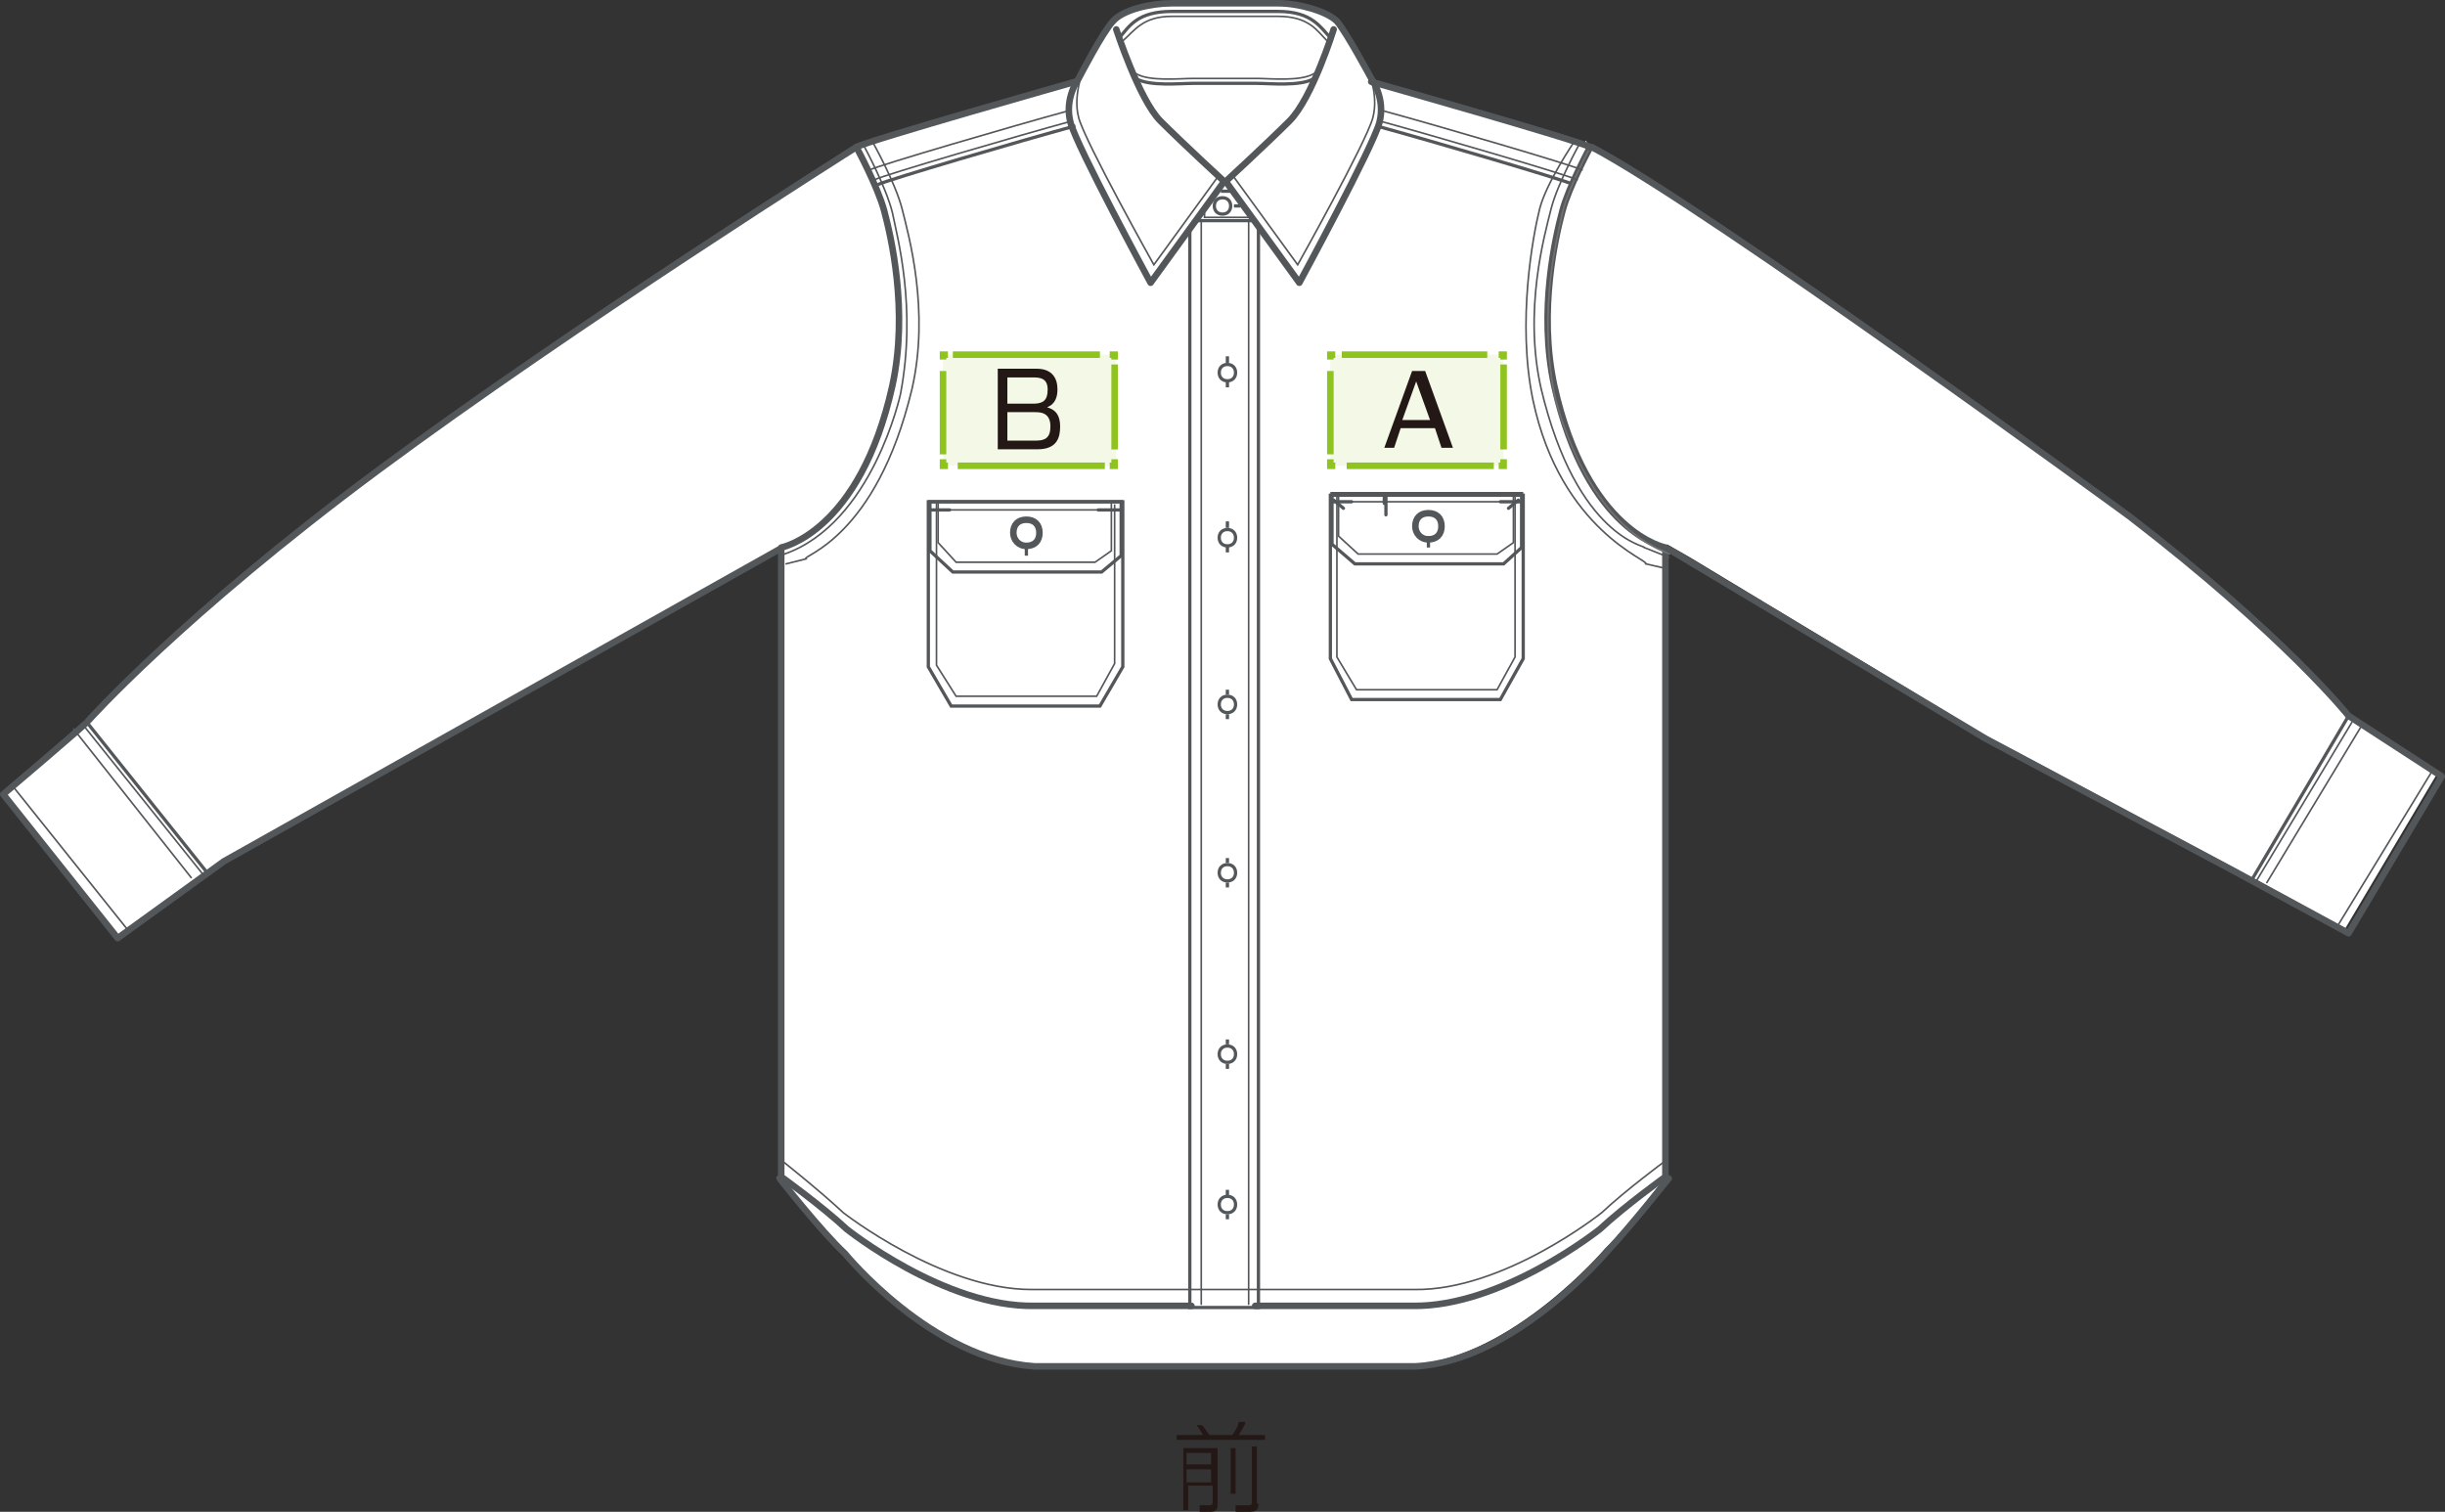 <?xml version="1.0" encoding="UTF-8"?>
<svg id="_レイヤー_2" xmlns="http://www.w3.org/2000/svg" viewBox="0 0 149.6 92.5">
  <rect x="0" y="0" width="149.6" height="92.5" fill="#333333" stroke="none"/>
  <defs>
    <style>
      .cls-1 {
        fill: #231815;
      }

      .cls-2, .cls-3, .cls-4, .cls-5, .cls-6, .cls-7, .cls-8 {
        fill: none;
      }

      .cls-2, .cls-3, .cls-7 {
        stroke-width: .4px;
      }

      .cls-2, .cls-4, .cls-5, .cls-7 {
        stroke-miterlimit: 10;
      }

      .cls-2, .cls-5, .cls-8 {
        stroke-dasharray: 0 0 0 0 0 0;
      }

      .cls-2, .cls-7 {
        stroke: #8fc31f;
      }

      .cls-9 {
        fill: #fff;
      }

      .cls-3, .cls-4, .cls-6, .cls-8 {
        stroke: #53575a;
      }

      .cls-3, .cls-6 {
        stroke-linejoin: round;
      }

      .cls-3, .cls-6, .cls-8 {
        stroke-linecap: round;
      }

      .cls-4, .cls-6 {
        stroke-width: .2px;
      }

      .cls-10 {
        fill: #f3f8e7;
      }

      .cls-5 {
        stroke: #727171;
      }

      .cls-5, .cls-8 {
        stroke-width: .1px;
      }
    </style>
  </defs>
  <g id="_レイヤー_3">
    <g>
      <path class="cls-1" d="M73.6,87.8s-.2-.4-.4-.6h.3c.1,0,.2.2.5.6h1.4c.2-.3.3-.4.4-.8h.4c0,.2-.3.6-.4.8h1.6v.3h-5.4v-.3h1.7-.1ZM74.5,88.6v3.5c0,.1,0,.4-.4.4h-.7v-.4h.6c.1,0,.2,0,.2-.2v-1h-1.5v1.5h-.3v-3.8h2.1ZM74.1,88.9h-1.5v.7h1.5v-.7ZM74.1,89.9h-1.5v.8h1.5v-.8ZM75.6,88.6v2.8h-.3v-2.8h.3ZM77,92c0,.2,0,.5-.5.5h-.9v-.4h.8c.2,0,.2-.1.2-.2v-3.4h.3v3.5h.1Z"/>
      <path class="cls-9" d="M143.7,43.8s-3.9-4.9-13.4-12.2c0,0-25.8-19.1-33-22.7l-.3-.3v.3s-.2,0-.3-.1h0c-2.4-.8-10.8-3.2-12.5-3.7-.1-.2-.2-.4-.2-.4,0,0-.1-.3-.4-.7h0c-.5-.9-1.3-2.3-1.7-2.8-.6-.6-2.3-1.1-3.6-1.1h-6.5c-1.3,0-3,.4-3.6,1.1-.4.4-1.3,1.9-1.7,2.8h0c-.2.4-.4.7-.4.7l-.2.3h0s-12.7,3.6-13.4,4c0,0-17.3,10.9-29.3,19.8s-17.7,15.3-17.7,15.3h0c0,.1-5.2,4.5-5.2,4.5l7,8.8,6.5-4.7,34.2-19.2h-.3v38.5h-.2s2.5,3.2,4,4.6c0,0,5.3,6.5,11.6,6.9h23.3c6.1-.4,11.8-7.1,11.8-7.1,1.5-1.4,3.7-4.4,3.7-4.4h-.1v-37.6h0v-.7h.2v-.4l1.4.8,17.9,10.8,15.2,8.1,7,3.8,5.7-9.6-5.7-3.7h0l.2.3Z"/>
      <path class="cls-3" d="M65.8,5s-12.7,3.6-13.4,4c0,0,1.3,2.4,1.7,3.9s1.5,6.1.5,10.7c-2,9-6.8,9.9-6.8,9.9v38.5s2.5,1.8,4,3.2c0,0,6,4.8,11.5,4.7h9.6"/>
      <path class="cls-3" d="M102.1,72.1s-2.3,2.9-3.7,4.4c0,0-5.7,6.8-11.8,7.1h-23.3c-6.3-.4-11.6-6.9-11.6-6.9-1.5-1.4-4-4.6-4-4.6"/>
      <path class="cls-3" d="M83.9,5s12.7,3.6,13.4,4c0,0-1.3,2.4-1.7,3.9-.4,1.5-1.5,6.1-.5,10.7,2,9,6.8,9.9,6.8,9.9v38.5s-2.5,1.8-4,3.2c0,0-6,4.8-11.5,4.7h-9.6"/>
      <polyline class="cls-4" points="77 13.9 77 80 72.8 80 72.8 14"/>
      <path class="cls-4" d="M65.8,7.7c-3.3.9-11.5,3.3-12.1,3.6"/>
      <path class="cls-4" d="M84.2,7.7c3.3.9,11.5,3.3,12.1,3.6"/>
      <path class="cls-3" d="M52.4,9s-17.3,10.9-29.3,19.8-17.7,15.3-17.7,15.3h0c0,.1-5.2,4.5-5.2,4.5l7,8.8,6.5-4.7,34-19.1"/>
      <line class="cls-4" x1="5.4" y1="44.3" x2="12.6" y2="53.3"/>
      <path class="cls-3" d="M81.6,1.8s-1.3,4.2-2.7,5.6c-1.3,1.3-3.9,3.7-3.9,3.7l4.5,6.2s4.5-8.3,4.9-9.8-.5-2.7-.5-2.7c0,0-1.5-2.8-2.1-3.5-.6-.6-2.3-1.1-3.6-1.1h-6.5c-1.3,0-3,.4-3.6,1.1-.6.6-2.1,3.5-2.1,3.5,0,0-.9,1.2-.5,2.7s4.9,9.8,4.9,9.8l4.5-6.2s-2.5-2.3-3.9-3.7c-1.3-1.3-2.7-5.6-2.7-5.6"/>
      <path class="cls-4" d="M81.4,2.3c-.6-.6-1.1-1.6-3.2-1.6h-6.5c-2.1,0-2.6.9-3.2,1.6"/>
      <path class="cls-4" d="M80.4,4.8c-.8.5-2.7.3-3.5.3h-3.9c-.8,0-2.7.2-3.5-.3"/>
      <path class="cls-5" d="M97.3,9s-1.3,2.4-1.7,4c-.3,1.5-1.5,5.8-.5,11.1,0,0,1.7,7.9,7.1,9.8"/>
      <line class="cls-4" x1="73.3" y1="13.5" x2="76.7" y2="13.5"/>
      <polyline class="cls-8" points="76.7 13.3 73.7 13.3 73.7 12.9"/>
      <path class="cls-4" d="M75.3,12.6c0,.3-.2.5-.5.5s-.5-.2-.5-.5.2-.5.5-.5.5.2.5.5Z"/>
      <line class="cls-4" x1="75.5" y1="12.6" x2="75.9" y2="12.6"/>
      <path class="cls-4" d="M75.6,43.1c0,.3-.2.5-.5.5s-.5-.2-.5-.5.2-.5.5-.5.5.2.5.5Z"/>
      <line class="cls-4" x1="75.1" y1="42.2" x2="75.1" y2="42.5"/>
      <line class="cls-4" x1="75.1" y1="43.7" x2="75.1" y2="44"/>
      <path class="cls-4" d="M75.6,22.8c0,.3-.2.5-.5.5s-.5-.2-.5-.5.2-.5.5-.5.5.2.5.5Z"/>
      <line class="cls-4" x1="75.1" y1="21.8" x2="75.1" y2="22.2"/>
      <line class="cls-4" x1="75.1" y1="23.3" x2="75.1" y2="23.7"/>
      <path class="cls-4" d="M75.6,32.9c0,.3-.2.5-.5.5s-.5-.2-.5-.5.2-.5.5-.5.5.2.5.5Z"/>
      <line class="cls-4" x1="75.1" y1="31.9" x2="75.1" y2="32.3"/>
      <line class="cls-4" x1="75.1" y1="33.4" x2="75.1" y2="33.8"/>
      <path class="cls-4" d="M75.6,53.4c0,.3-.2.5-.5.5s-.5-.2-.5-.5.2-.5.5-.5.5.2.5.5Z"/>
      <line class="cls-4" x1="75.1" y1="52.5" x2="75.1" y2="52.8"/>
      <line class="cls-4" x1="75.1" y1="54" x2="75.1" y2="54.3"/>
      <path class="cls-4" d="M75.6,64.5c0,.3-.2.5-.5.5s-.5-.2-.5-.5.2-.5.5-.5.5.2.5.5Z"/>
      <line class="cls-4" x1="75.1" y1="63.6" x2="75.1" y2="63.9"/>
      <line class="cls-4" x1="75.1" y1="65.1" x2="75.1" y2="65.4"/>
      <path class="cls-4" d="M75.6,73.7c0,.3-.2.5-.5.5s-.5-.2-.5-.5.2-.5.5-.5.5.2.5.5Z"/>
      <line class="cls-4" x1="75.1" y1="72.8" x2="75.1" y2="73.2"/>
      <line class="cls-4" x1="75.1" y1="74.3" x2="75.1" y2="74.6"/>
      <line class="cls-4" x1="74.7" y1="11.7" x2="75.3" y2="11.7"/>
      <polygon class="cls-4" points="62.7 30.7 62.8 30.7 68.7 30.7 68.7 40.8 67.3 43.2 62.8 43.2 62.7 43.2 58.2 43.2 56.8 40.8 56.8 30.7 62.7 30.7"/>
      <polygon class="cls-4" points="87.2 30.3 87.3 30.3 93.2 30.3 93.2 40.3 91.8 42.8 87.3 42.8 87.2 42.8 82.7 42.8 81.4 40.3 81.4 30.3 87.2 30.3"/>
      <line class="cls-6" x1="92.9" y1="30.6" x2="92.3" y2="31.1"/>
      <line class="cls-6" x1="81.6" y1="30.6" x2="82.2" y2="31.1"/>
      <line class="cls-6" x1="84.8" y1="30.4" x2="84.8" y2="31.5"/>
      <polygon class="cls-4" points="56.9 30.7 68.6 30.7 68.6 34 67.4 35 58.3 35 56.9 33.7 56.9 30.7"/>
      <line class="cls-4" x1="62.8" y1="33.3" x2="62.8" y2="34"/>
      <path class="cls-3" d="M62,32.6c0,.4.3.8.8.8s.8-.3.8-.8-.3-.8-.8-.8-.8.3-.8.8Z"/>
      <line class="cls-6" x1="67.2" y1="31.2" x2="68.5" y2="31.2"/>
      <line class="cls-6" x1="56.9" y1="31.2" x2="58.1" y2="31.2"/>
      <polygon class="cls-4" points="81.5 30.2 93.1 30.2 93.1 33.5 92 34.5 82.9 34.5 81.5 33.3 81.5 30.2"/>
      <line class="cls-4" x1="87.4" y1="32.8" x2="87.4" y2="33.5"/>
      <path class="cls-3" d="M86.6,32.2c0,.4.3.8.8.8s.8-.3.8-.8-.3-.8-.8-.8-.8.3-.8.8Z"/>
      <line class="cls-6" x1="91.8" y1="30.7" x2="93.1" y2="30.7"/>
      <line class="cls-6" x1="84.7" y1="30.4" x2="84.7" y2="30.8"/>
      <line class="cls-6" x1="81.5" y1="30.7" x2="82.7" y2="30.7"/>
      <path class="cls-3" d="M97.2,9h.2c7.2,3.8,32.9,22.6,32.9,22.6,9.5,7.3,13.4,12.2,13.4,12.2l5.7,3.7-5.7,9.6-7-3.8-15.2-8.1-19.4-11.6"/>
      <line class="cls-4" x1="143.7" y1="43.8" x2="137.8" y2="53.8"/>
      <path class="cls-8" d="M66.4,4s-.8,1.7-.4,3.2,4.6,9,4.6,9l4-5.5"/>
      <path class="cls-8" d="M101.8,71.1s-2.3,1.7-3.8,3.1c0,0-6,4.8-11.5,4.7h-9.6.1-13.9c-5.5,0-11.5-4.7-11.5-4.7-1.5-1.4-3.9-3.3-3.9-3.3"/>
      <line class="cls-8" x1="73.5" y1="13.6" x2="73.5" y2="79.8"/>
      <line class="cls-8" x1="76.4" y1="13.6" x2="76.4" y2="79.8"/>
      <path class="cls-8" d="M65.6,7.4c-3.3.9-11.5,3.3-12.1,3.6"/>
      <path class="cls-8" d="M65.3,6.8c-3.3.9-11.5,3.3-12.1,3.6"/>
      <path class="cls-8" d="M84.4,7.4c3.3.9,11.5,3.3,12.1,3.6"/>
      <path class="cls-8" d="M84.7,6.8c3.3.9,11.5,3.3,12.1,3.6"/>
      <line class="cls-8" x1="5.2" y1="44.5" x2="12.5" y2="53.6"/>
      <line class="cls-8" x1="4.5" y1="44.6" x2="11.7" y2="53.7"/>
      <line class="cls-8" x1=".7" y1="48" x2="7.9" y2="57"/>
      <path class="cls-8" d="M81.2,2.5c-.6-.6-1.1-1.5-3-1.5h-6.5c-1.8,0-2.3.9-3,1.5"/>
      <path class="cls-8" d="M80.4,4.5c-.8.5-2.7.3-3.5.3h-3.9c-.8,0-2.7.2-3.5-.3"/>
      <path class="cls-8" d="M83.6,4s.8,1.7.4,3.2-4.6,9-4.6,9l-4-5.5"/>
      <path class="cls-8" d="M96.7,8.7s-1.4,2.5-1.8,4.1c-.4,1.6-1.7,6.2-.6,11,2.2,9.2,6.5,9.6,6.3,9.7l1.5.6"/>
      <path class="cls-8" d="M53.4,8.7s1.4,2.5,1.8,4.1c.4,1.6,1.7,6.2.6,11-2.2,9.2-6.8,10.2-6.5,10.4l-1.2.3"/>
      <path class="cls-8" d="M96.3,8.7s-1.7,2.5-2.1,4.1c-.4,1.6-1.4,6.9-.4,11.7,1.7,8,7.2,9.8,6.9,10l1.3.3"/>
      <path class="cls-8" d="M52.9,9s1.3,2.4,1.7,4c.3,1.5,1.5,5.8.5,11.1,0,0-1.7,7.9-7.1,9.8"/>
      <polyline class="cls-8" points="68.2 30.9 68.2 40.6 67.1 42.6 58.5 42.6 57.3 40.7 57.3 30.8"/>
      <polyline class="cls-8" points="92.7 30.4 92.7 40.2 91.6 42.2 83 42.2 81.8 40.2 81.8 30.4"/>
      <line class="cls-8" x1="56.9" y1="31.2" x2="68.4" y2="31.2"/>
      <polyline class="cls-8" points="57.4 30.8 57.4 33.2 58.5 34.4 67 34.4 68 33.7 68 30.8"/>
      <line class="cls-8" x1="81.5" y1="30.7" x2="93" y2="30.7"/>
      <polyline class="cls-8" points="81.9 30.4 81.9 32.8 83.1 33.9 91.6 33.9 92.6 33.2 92.6 30.4"/>
      <line class="cls-8" x1="143.9" y1="44.2" x2="138" y2="54"/>
      <line class="cls-8" x1="144.5" y1="44.4" x2="138.7" y2="54"/>
      <line class="cls-8" x1="148.8" y1="47.2" x2="143" y2="56.7"/>
      <g>
        <rect class="cls-10" x="57.7" y="21.7" width="10.6" height="6.8"/>
        <g>
          <polyline class="cls-7" points="57.7 28.1 57.7 28.5 58 28.5"/>
          <line class="cls-2" x1="58.6" y1="28.5" x2="67.6" y2="28.5"/>
          <polyline class="cls-7" points="67.9 28.5 68.2 28.5 68.2 28.1"/>
          <line class="cls-2" x1="68.2" y1="27.5" x2="68.2" y2="22.3"/>
          <polyline class="cls-7" points="68.2 22 68.2 21.7 67.9 21.7"/>
          <line class="cls-2" x1="67.3" y1="21.7" x2="58.3" y2="21.7"/>
          <polyline class="cls-7" points="58 21.7 57.7 21.7 57.7 22"/>
          <line class="cls-2" x1="57.7" y1="22.7" x2="57.7" y2="27.8"/>
        </g>
      </g>
      <g>
        <rect class="cls-10" x="81.4" y="21.7" width="10.6" height="6.8"/>
        <g>
          <polyline class="cls-7" points="81.4 28.1 81.4 28.5 81.7 28.5"/>
          <line class="cls-2" x1="82.4" y1="28.5" x2="91.4" y2="28.5"/>
          <polyline class="cls-7" points="91.7 28.5 92 28.5 92 28.1"/>
          <line class="cls-2" x1="92" y1="27.5" x2="92" y2="22.3"/>
          <polyline class="cls-7" points="92 22 92 21.7 91.7 21.7"/>
          <line class="cls-2" x1="91" y1="21.7" x2="82.1" y2="21.7"/>
          <polyline class="cls-7" points="81.7 21.7 81.4 21.7 81.4 22"/>
          <line class="cls-2" x1="81.4" y1="22.7" x2="81.4" y2="27.8"/>
        </g>
      </g>
      <path class="cls-1" d="M88.8,27.4h-.6l-.4-1.2h-2.1l-.4,1.2h-.6l1.7-4.7h.8l1.7,4.7h-.1ZM86.7,23.2l-.9,2.5h1.7l-.9-2.5h.1Z"/>
      <path class="cls-1" d="M63.426,22.56c.951,0,1.276.582,1.276,1.264,0,.407-.1.895-.638,1.095.288.094.801.256.801,1.176,0,.65-.169,1.395-1.376,1.395h-2.44v-4.93h2.377ZM61.637,23.092v1.608h1.57c.613,0,.895-.2.895-.857,0-.65-.382-.75-.87-.75h-1.595ZM61.637,25.219v1.739h1.771c.557,0,.863-.188.863-.87,0-.863-.626-.87-.976-.87h-1.658Z"/>
    </g>
  </g>
</svg>